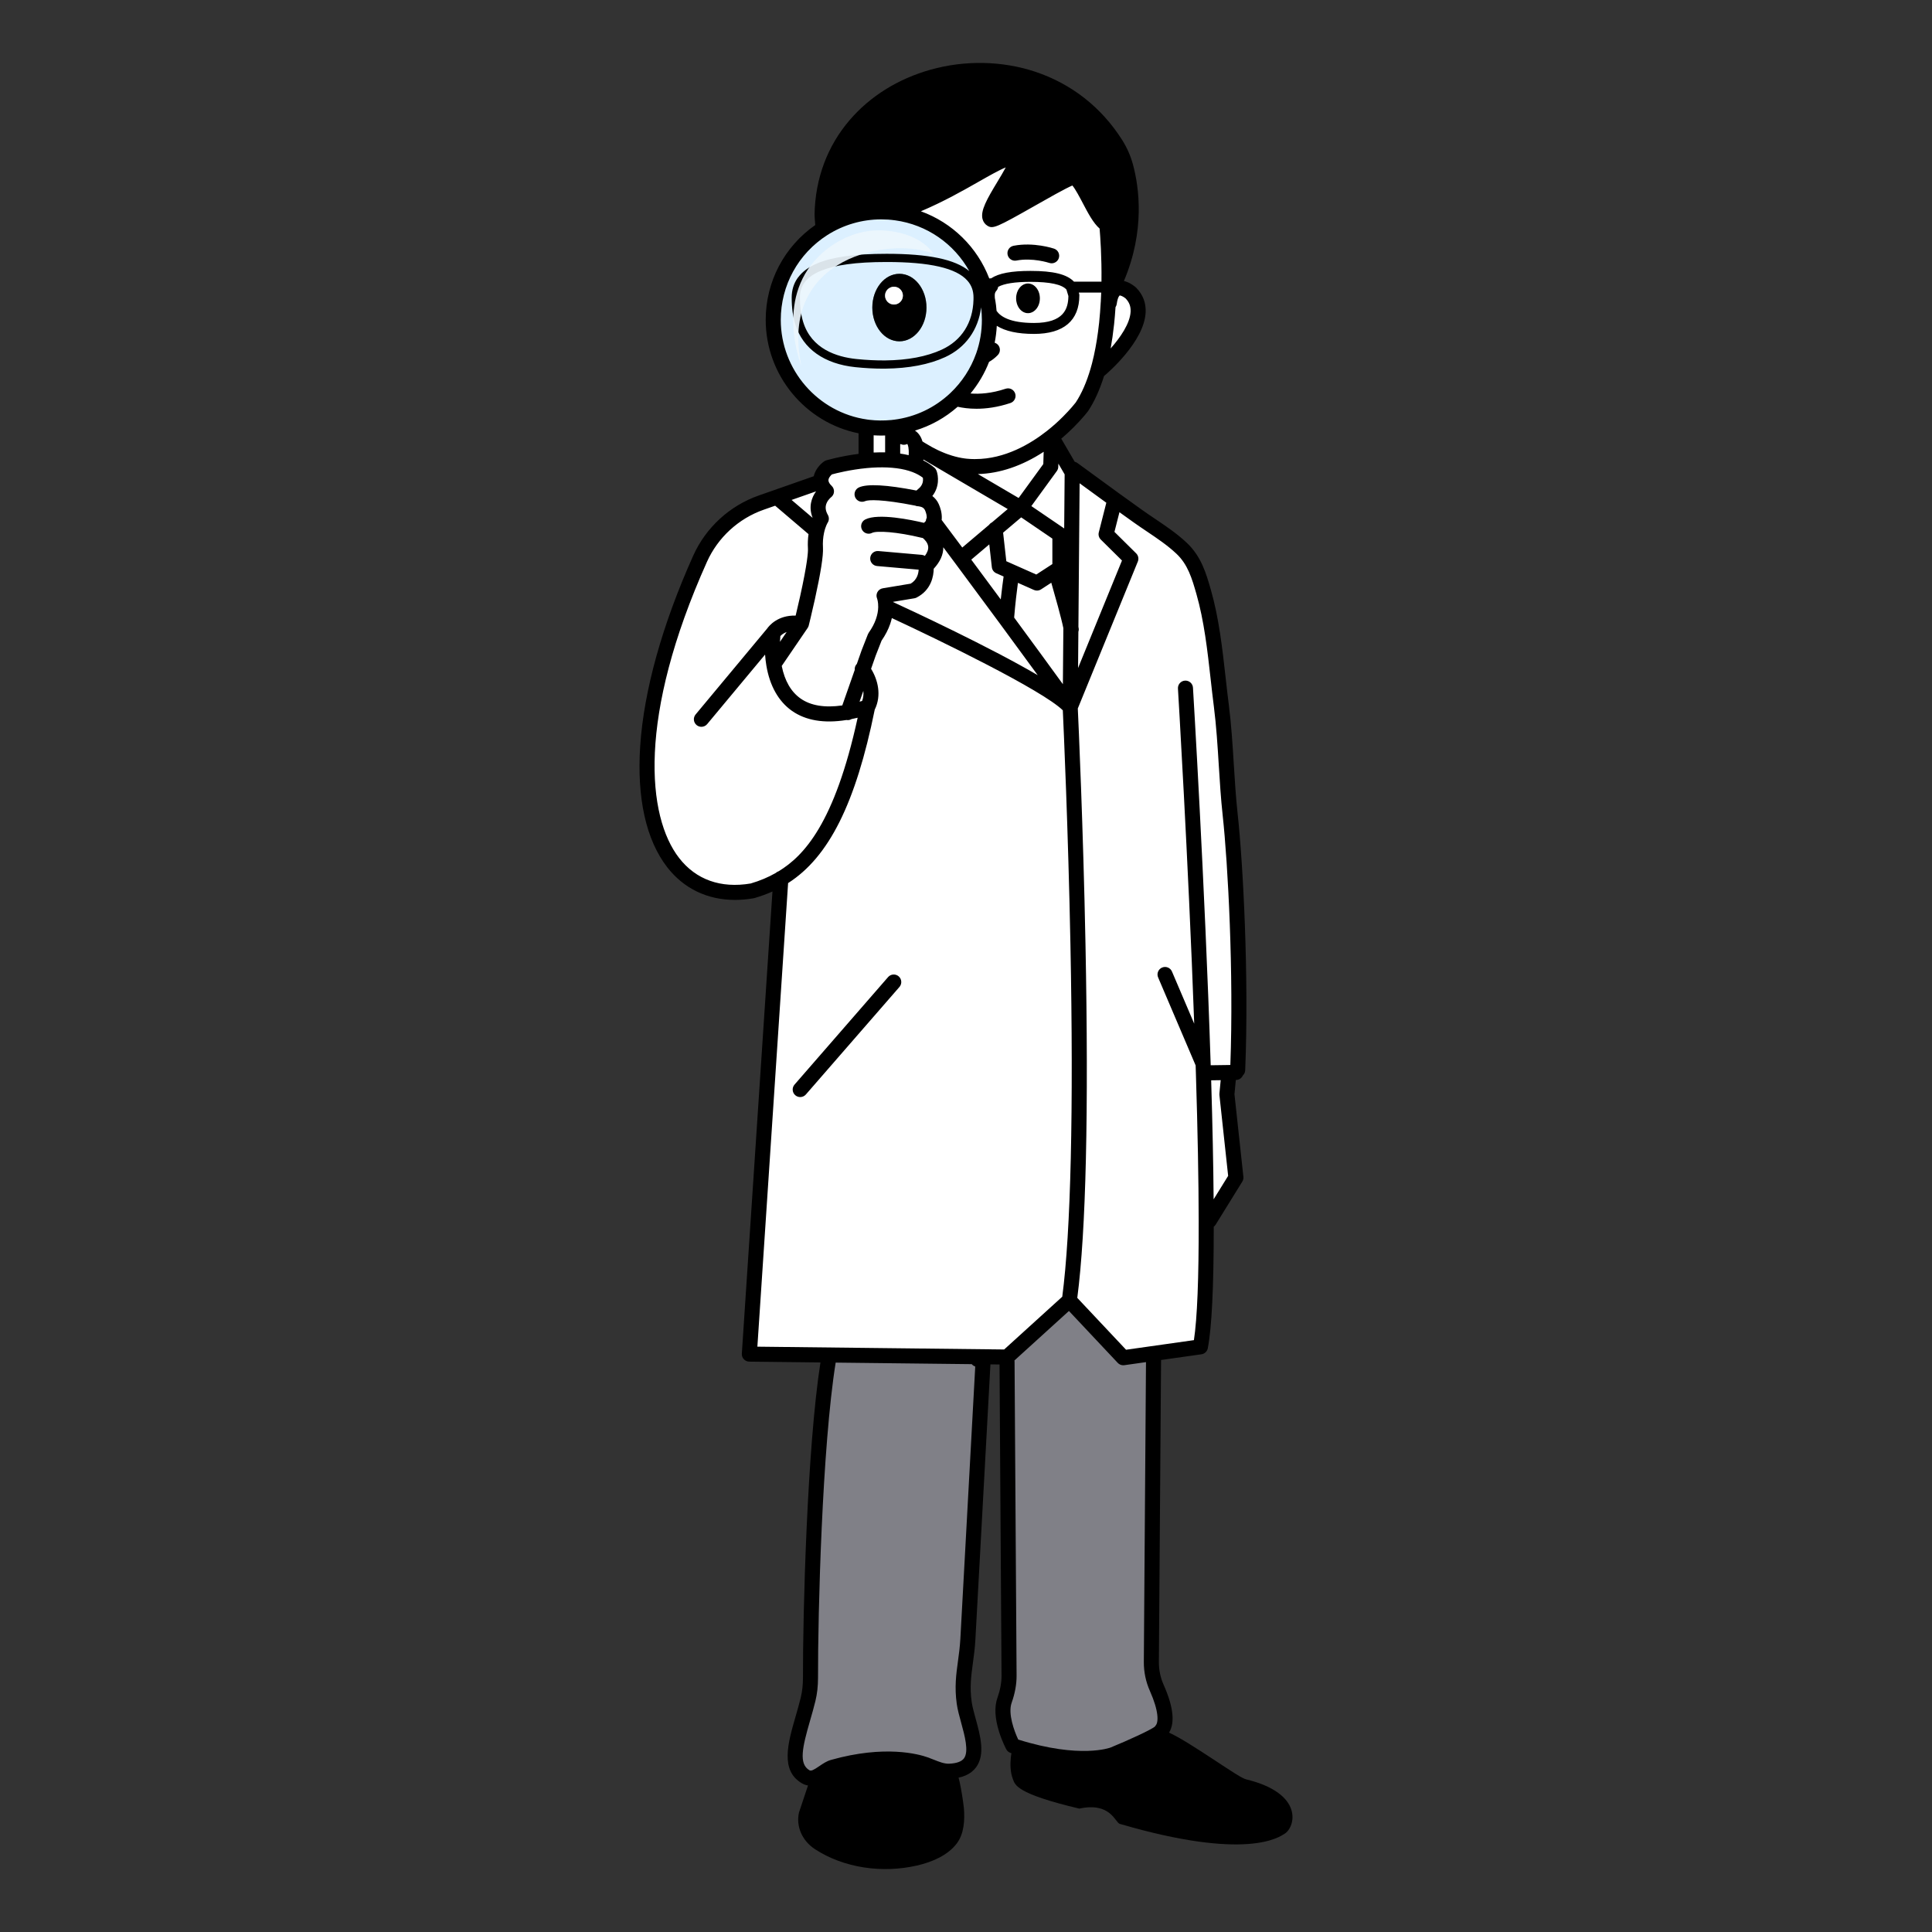 <?xml version="1.0" encoding="utf-8"?>
<!-- Generator: Adobe Illustrator 14.0.0, SVG Export Plug-In . SVG Version: 6.00 Build 43363)  -->
<!DOCTYPE svg PUBLIC "-//W3C//DTD SVG 1.1//EN" "http://www.w3.org/Graphics/SVG/1.1/DTD/svg11.dtd">
<svg version="1.1" id="レイヤー_1" xmlns="http://www.w3.org/2000/svg" xmlns:xlink="http://www.w3.org/1999/xlink" x="0px"
	 y="0px" width="1200px" height="1200px" viewBox="0 0 1200 1200" enable-background="new 0 0 1200 1200" xml:space="preserve">
<rect x="0" y="0" width="1200" height="1200" fill="#333333" stroke="none"/>
<g>
	<path d="M773.994,1105.19c36.261,8.795,30.527,29.794,23.823,33.833c-3.233,1.948-23.178,16.96-102.323-6.19
		c-2.87-0.84-5.652-13.694-25.133-9.472c-39.626-9.376-39.865-14.879-41.211-18.257c-3.448-8.659,0-20.78,0-20.78
		c30.474,9.887,62.176,9.263,65.816,7.41c4.108-2.09,12.117-13.016,26.278-16.831c5.603-1.505,42.568,25.462,50.364,29.274
		C772.385,1104.557,773.155,1104.987,773.994,1105.19z"/>
	<path opacity="0.47" fill="#C9E2F6" d="M539.48,265.403c-33.34-3.927-59.208-32.283-59.208-66.691
		c0-37.077,30.057-67.133,67.123-67.133c37.087,0,67.145,30.056,67.145,67.133c0,34.187-25.532,62.39-58.557,66.606
		c-2.799,0.357-5.683,0.544-8.588,0.544C544.722,265.862,542.069,265.709,539.48,265.403z"/>
	<g id="XMLID_00000111880475947861894650000010838176968366743481_">
		<g>
			<path fill="#FFFFFF" d="M763.343,666.178l-14.127,0.187l-1.751,0.051c1.02,32.675,1.7,64.362,1.734,91.783
				c0.084,35.938-0.919,64.498-3.604,78.336l-29.138,4.131l-18.785,2.652l-33.473-35.598c13.549-98.379,0.526-368.492,0.526-368.492
				l37.672-92.208l-15.385-15.215l5.457-21.471c4.828,3.485,9.656,6.97,14.518,10.421c9.096,6.477,18.632,12.019,26.81,19.669
				c7.99,7.463,10.795,16.728,13.787,27.149c6.494,22.627,8.023,47.498,11.016,70.754c2.856,22.338,3.026,45.22,5.475,67.609
				c3.604,33.116,6.936,103.189,4.675,158.644l-1.055,1.53L763.343,666.178z"/>
			<path fill="#FFFFFF" d="M762.051,679.658l5.593,51.782l-16.558,26.758h-1.887c-0.034-27.421-0.715-59.108-1.734-91.783
				l1.751-0.051l14.127-0.187L762.051,679.658z"/>
			<path fill="#808087" d="M718.514,1048.423c3.553,7.989,7.905,20.757,2.737,26.485c-0.477,2.839-29.683,14.842-29.683,14.842
				s-20.417,8.193-62.424-5.424c0,0-9.163-17.067-5.202-28.254c1.751-4.93,2.839-10.081,2.806-15.334l-1.259-194.973v-2.891
				l38.71-35.155l33.473,35.598l18.785-2.652l0.051,0.408l-1.377,191.165C715.097,1037.814,716.235,1043.322,718.514,1048.423z"/>
			<path fill="#FFFFFF" d="M665.15,389.707l0.799-96.305l0.018-1.547c0.152-0.17,0.323-0.34,0.476-0.51
				c8.653,6.358,17.323,12.699,26.027,18.989l-5.457,21.471l15.385,15.215l-37.672,92.208L665.15,389.707z"/>
			<path fill="#FFFFFF" d="M689.002,188.121c2.244-16.235,13.345-6.154,13.345-6.154c17.017,17.102-18.751,47.311-19.669,48.059
				l-0.68-0.238v-0.017c0.17-0.595,0.34-1.207,0.492-1.802c0.119-0.391,0.222-0.782,0.323-1.19c0.357-1.343,0.681-2.703,0.986-4.097
				c0.102-0.34,0.17-0.697,0.238-1.037c1.462-6.596,2.499-13.413,3.229-20.196c0.018-0.187,0.051-0.374,0.068-0.561
				c0.459-4.318,0.781-8.619,1.02-12.818L689.002,188.121z"/>
			<path fill="#FFFFFF" d="M688.355,188.069c-0.238,4.199-0.561,8.5-1.02,12.818c0.441-4.318,0.781-8.619,1.003-12.818H688.355z"/>
			<path fill="#FFFFFF" d="M687.268,201.449c-0.73,6.783-1.768,13.6-3.229,20.196C685.482,215.065,686.537,208.231,687.268,201.449z
				"/>
			<path fill="#FFFFFF" d="M683.8,222.682c-0.306,1.394-0.629,2.754-0.986,4.097C683.153,225.436,683.494,224.059,683.8,222.682z"/>
			<path fill="#FFFFFF" d="M681.98,229.788c0.17-0.595,0.34-1.207,0.51-1.819c-0.152,0.595-0.322,1.207-0.492,1.802v0.017H681.98z"
				/>
			<path fill="#FFFFFF" d="M665.967,291.854l-0.034-0.425c0.17-0.034,0.34-0.085,0.51-0.085
				C666.29,291.515,666.119,291.685,665.967,291.854z"/>
			<path fill="#FFFFFF" d="M665.15,389.707l-0.425,49.521c-12.597-17.476-26.707-36.754-39.746-54.451l0.153-0.102
				c1.189-15.623,3.349-29.308,3.349-29.308l0.051-0.119l15.538,6.902l11.51-7.48l0.271,0.425
				C655.852,355.095,663.332,380.424,665.15,389.707z"/>
			<path fill="#FFFFFF" d="M664.726,439.228c0,0,13.022,270.113-0.526,368.492l-38.71,35.155l-18.173-0.203l-92.276-1.055
				l-49.606-0.561l19.567-295.273c23.596-13.906,41.089-43.248,53.855-106.539v-0.017h0.017c5.576-10.472-1.377-20.961-3.009-23.188
				l3.706-10.574l0.102-0.255l3.74-9.537c2.448-3.468,4.08-6.715,5.083-9.673c1.156-3.349,1.598-6.324,1.649-8.755l0.595,0.017
				C550.741,377.263,651.092,423.23,664.726,439.228z"/>
			<path fill="#FFFFFF" d="M624.979,384.776c13.039,17.697,27.149,36.975,39.746,54.451
				c-13.634-15.997-113.985-61.965-113.985-61.965l-0.595-0.017c0.102-4.522-1.037-7.242-1.037-7.242l18.071-3.009
				c9.486-4.862,8.007-15.555,8.007-15.555c13.77-13.175-0.323-21.828-0.323-21.828c2.856-1.479,4.369-3.434,5.032-5.508
				c1.207,1.598,7.633,10.183,17,22.746C604.665,357.321,614.474,370.547,624.979,384.776z"/>
			<polygon fill="#FFFFFF" points="658.316,332.06 658.316,352.901 655.58,354.669 644.07,362.149 628.532,355.248 620.695,351.779 
				618.129,328.897 633.973,315.484 			"/>
			<path fill="#FFFFFF" d="M658.316,352.901V332.06l-24.344-16.575l18.666-25.653l0.561-18.326l12.75,21.896l-0.799,96.305
				c-1.818-9.282-9.299-34.612-9.299-34.612l-0.271-0.425L658.316,352.901z"/>
			<path d="M638.495,176.067c4.097,0,7.411,4.131,7.411,9.231c0,5.1-3.314,9.231-7.411,9.231c-4.08,0-7.378-4.131-7.378-9.231
				C631.117,180.199,634.415,176.067,638.495,176.067z"/>
			<path fill="#FFFFFF" d="M638.495,176.067c-4.08,0-7.378,4.131-7.378,9.231c0,5.1,3.298,9.231,7.378,9.231
				c4.097,0,7.411-4.131,7.411-9.231C645.906,180.199,642.592,176.067,638.495,176.067z M615.341,177.529
				c4.114-4.59,13.651-5.865,24.752-5.865c11.696,0,21.675,1.428,25.381,6.647v0.017l1.53,5.066c0,9.452-3.655,20.604-24.752,20.604
				c-19.533,0-26.181-6.477-28.237-13.753c0-0.034-0.017-0.051-0.017-0.085c-0.188-1.547-0.442-3.077-0.748-4.59
				c0-0.017,0-0.017,0-0.034c-0.052-0.714-0.068-1.445-0.068-2.142C613.182,180.998,613.964,179.077,615.341,177.529z"/>
			<path fill="#FFFFFF" d="M630.42,98.938c4.726,2.975-21.301,33.32-14.638,37.315c2.618,1.598,48.671-27.795,51.578-26.078
				c6.205,3.655,12.887,25.211,20.077,29.257c0,0,1.819,17.068,1.326,38.879v0.017h-23.29v-0.017
				c-3.706-5.219-13.685-6.647-25.381-6.647c-11.101,0-20.638,1.275-24.752,5.865c-1.377,1.547-2.159,3.468-2.159,5.865
				c0,0.697,0.017,1.428,0.068,2.142c-5.542-27.88-28.374-49.538-56.848-53.346c3.366-1.139,6.647-2.363,9.826-3.638
				C600.211,114.953,623.807,94.773,630.42,98.938z"/>
			<path fill="#FFFFFF" d="M628.532,355.248l-0.051,0.119c0,0-2.159,13.685-3.349,29.308l-0.153,0.102
				c-10.506-14.229-20.314-27.455-28.084-37.927l0.272-0.204l20.961-17.748l2.566,22.882L628.532,355.248z"/>
			<path d="M615.782,136.253c-6.663-3.995,19.363-34.34,14.638-37.315c-6.613-4.165-30.209,16.014-64.192,29.614
				c-3.196,1.275-6.477,2.499-9.843,3.621v0.017h-0.017c-2.941-0.408-5.933-0.612-8.976-0.612c-13.277,0-25.653,3.859-36.074,10.506
				c-0.119-0.969-0.221-1.955-0.306-2.958s-0.17-2.006-0.238-3.026c-0.034-0.646-0.085-1.292-0.102-1.955
				c-0.017-0.323-0.068-0.629-0.051-1.003c1.734-92.905,132.022-123.097,182.359-43.809c2.737,4.301,4.845,9.01,6.205,14.025
				c3.842,14.178,8.211,44.353-9.774,78.591l-0.748-0.017c0.051-1.224,0.067-2.414,0.102-3.604v-0.017
				c0.493-21.811-1.326-38.879-1.326-38.879c-7.19-4.046-13.872-25.602-20.077-29.257
				C664.453,108.458,618.4,137.852,615.782,136.253z"/>
			<path fill="#DCF0FF" d="M556.402,132.19c28.475,3.808,51.306,25.466,56.848,53.346c0,0.017,0,0.017,0,0.034
				c0.102,1.53,0.322,3.077,0.748,4.59c0,0.034,0.017,0.051,0.017,0.085c0.34,2.771,0.527,5.593,0.527,8.466
				c0,7.922-1.377,15.538-3.894,22.593h-0.017c-3.57,10.064-9.503,19.006-17.102,26.197c-10.064,9.52-23.086,15.963-37.553,17.816
				c-0.51,0.068-1.02,0.119-1.53,0.17c-0.068,0.017-0.153,0.017-0.221,0.034c-2.244,0.221-4.539,0.34-6.834,0.34
				c-2.669,0-5.321-0.153-7.905-0.459c-0.51-0.068-1.02-0.119-1.53-0.204c-32.606-4.59-57.681-32.606-57.681-66.487
				c0-23.8,12.376-44.693,31.042-56.627c10.421-6.647,22.797-10.506,36.074-10.506c3.043,0,6.035,0.204,8.976,0.612h0.017H556.402z
				 M607.215,184.789c0-4.947-1.581-8.976-4.454-12.189c-8.568-9.707-28.628-12.41-52.037-12.41c-8.959,0-17.425,0.391-24.939,1.445
				c-12.172,1.666-21.862,5.015-27.149,11.101c-0.408,0.442-0.782,0.918-1.122,1.394c-2.074,2.924-3.23,6.46-3.23,10.659
				c0,0.034,0,0.051,0,0.085c0,5.253,0.544,10.727,2.176,15.963c4.998,16.048,19.38,23.052,35.122,24.684
				c5.78,0.595,11.934,0.952,18.156,0.901c12.597-0.136,25.5-1.955,36.278-6.936c13.566-6.256,20.791-18.428,21.182-33.167
				C607.197,185.809,607.215,185.298,607.215,184.789z"/>
			<path fill="#808087" d="M610.632,844.949c-1.972,35.989-3.927,71.979-5.899,107.95c-1.189,21.743-2.38,43.486-3.569,65.229
				c-0.833,14.977-4.369,24.463-2.278,39.508c2.125,15.146,16.609,41.327-9.112,42.5c-5.27,0.238-10.132-2.448-15.096-4.199
				c-16.932-6.035-40.239-3.128-57.29,1.683c-5.559,1.564-11.084,9.452-17.051,5.916c-12.886-7.615-3.417-27.557,1.581-48.075
				c1.071-4.403,1.496-8.926,1.496-13.447c-0.085-35.31,2.346-146.489,11.628-200.073v-0.323l92.276,1.055l-0.017,1.751
				C607.3,844.609,610.632,844.779,610.632,844.949z"/>
			<path fill="#DCF0FF" d="M607.215,184.789c0,0.51-0.018,1.02-0.018,1.53c-0.391,14.739-7.616,26.911-21.182,33.167
				c-10.778,4.981-23.681,6.8-36.278,6.936c-6.222,0.051-12.376-0.306-18.156-0.901c-15.742-1.632-30.124-8.636-35.122-24.684
				c-1.632-5.236-2.176-10.71-2.176-15.963c0-0.034,0-0.051,0-0.085c0-4.199,1.156-7.735,3.23-10.659
				c0.34-0.476,0.714-0.952,1.122-1.394c5.287-6.086,14.977-9.435,27.149-11.101c7.514-1.054,15.98-1.445,24.939-1.445
				c23.409,0,43.469,2.703,52.037,12.41C605.634,175.813,607.215,179.841,607.215,184.789z M575.441,191.044
				c0-11.594-7.514-20.978-16.796-20.978c-9.316,0-16.83,9.384-16.83,20.978c0,11.577,7.514,20.961,16.83,20.961
				C567.928,212.005,575.441,202.622,575.441,191.044z"/>
			<path fill="#FFFFFF" d="M571.906,279.054l0.068,0.034c1.071,0.663,2.159,1.309,3.247,1.938c0.391,0.221,0.782,0.442,1.173,0.646
				l57.579,33.813l-15.844,13.413l-20.961,17.748l-0.272,0.204c-9.367-12.563-15.793-21.148-17-22.746
				c0.255-0.799,0.374-1.615,0.391-2.431c0.085-2.363-0.629-4.743-1.462-6.63c-1.105-2.533-3.417-4.335-6.137-4.896
				c-0.017,0-0.034-0.017-0.068-0.017c-0.629-0.136-1.343-0.272-2.091-0.425c0.68-0.51,2.414-2.091,2.822-2.431
				c6.902-5.491,3.978-13.226,3.978-13.226c-2.584-2.244-5.61-3.961-8.942-5.219c0.867-5.202,0.918-9.027,0.442-11.781
				C569.832,277.728,570.869,278.408,571.906,279.054z"/>
			<path fill="#FFFFFF" d="M574.864,329.611c0,0,14.093,8.653,0.323,21.828c0,0,1.479,10.693-8.007,15.555l-18.071,3.009
				c0,0,1.139,2.72,1.037,7.242c-0.051,2.431-0.493,5.406-1.649,8.755c-1.003,2.958-2.635,6.205-5.083,9.673l-3.74,9.537
				l-0.102,0.255l-3.706,10.574l-9.214,26.282c-32.504,5.933-43.214-12.631-46.053-29.733l17.187-25.194
				c0,0,1.785-7.157,3.757-16.031c2.482-11.271,5.27-25.33,4.947-30.94c-0.238-4.199,0.17-7.735,0.782-10.54
				c1.088-5.049,2.873-7.735,2.873-7.735c-5.899-10.285,3.196-16.983,3.196-16.983c-2.227-2.125-3.196-4.165-3.4-6.001
				c-0.629-5.134,4.573-8.738,4.573-8.738s10.523-3.128,23.494-4.352c1.054-0.102,2.108-0.187,3.196-0.255
				c4.301-0.272,8.823-0.323,13.226,0.068c1.037,0.068,2.074,0.187,3.111,0.323c3.791,0.493,7.463,1.326,10.846,2.618
				c3.332,1.258,6.358,2.975,8.942,5.219c0,0,2.924,7.735-3.978,13.226c-0.408,0.34-2.142,1.921-2.822,2.431
				c0.748,0.153,1.462,0.289,2.091,0.425c0.034,0,0.051,0.017,0.068,0.017c2.72,0.561,5.032,2.363,6.137,4.896
				c0.833,1.887,1.547,4.267,1.462,6.63c-0.017,0.816-0.136,1.632-0.391,2.431C579.232,326.178,577.72,328.132,574.864,329.611z"/>
			<path fill="#FFFFFF" d="M594.312,288.625c1.513,0.34,3.026,0.612,4.556,0.799c0.391,0.051,0.782,0.102,1.173,0.136
				c0.918,0.102,1.836,0.17,2.754,0.204c0.663,0.034,1.309,0.051,1.972,0.051h1.003c19.108,0,35.598-9.197,47.328-18.428
				l0.102,0.119l-0.561,18.326l-18.666,25.653l-57.579-33.813c0.153,0.085,0.289,0.153,0.442,0.238
				c1.054,0.561,2.108,1.122,3.196,1.649c0.578,0.272,1.156,0.544,1.751,0.816c0.561,0.255,1.122,0.493,1.683,0.731
				s1.122,0.476,1.683,0.697c0.289,0.102,0.561,0.221,0.85,0.323c0.442,0.17,0.867,0.323,1.309,0.476
				c0.867,0.306,1.734,0.595,2.618,0.867c0.714,0.221,1.445,0.425,2.159,0.612c0.017,0.017,0.034,0.017,0.051,0.017
				C592.867,288.301,593.581,288.472,594.312,288.625z"/>
			<path d="M558.646,170.066c9.282,0,16.796,9.384,16.796,20.978c0,11.577-7.514,20.961-16.796,20.961
				c-9.316,0-16.83-9.384-16.83-20.961C541.815,179.451,549.33,170.066,558.646,170.066z M560.805,183.616
				c0-3.06-2.482-5.525-5.542-5.525s-5.542,2.465-5.542,5.525c0,3.06,2.482,5.542,5.542,5.542S560.805,186.675,560.805,183.616z"/>
			<path fill="#FFFFFF" d="M560.244,270.689c3.485-0.765,7.48-0.051,8.585,6.358c0.476,2.754,0.425,6.579-0.442,11.781
				c-3.383-1.292-7.055-2.125-10.846-2.618c-1.037-0.136-2.074-0.255-3.111-0.323l0.017-0.238v-12.512c0,0,2.686-1.785,5.763-2.448
				c0,0,0,0,0.017,0C560.227,270.689,560.227,270.672,560.244,270.689z"/>
			<path fill="#FFFFFF" d="M555.263,178.09c3.06,0,5.542,2.465,5.542,5.525c0,3.06-2.482,5.542-5.542,5.542
				s-5.542-2.482-5.542-5.542C549.721,180.556,552.203,178.09,555.263,178.09z"/>
			<path fill="#FFFFFF" d="M681.98,229.788h0.018c-2.465,8.551-5.713,16.422-10.047,22.933c0,0-3.01,3.978-8.382,9.35
				c-2.839,2.856-6.357,6.086-10.472,9.316c-11.73,9.231-28.22,18.428-47.328,18.428h-1.003c-0.663,0-1.309-0.017-1.972-0.051
				c-0.918-0.034-1.836-0.102-2.754-0.204c-0.391-0.034-0.782-0.085-1.173-0.136c-1.53-0.187-3.043-0.459-4.556-0.799
				c-0.731-0.153-1.462-0.34-2.176-0.527c-0.017,0-0.034,0-0.051-0.017c-0.714-0.187-1.445-0.391-2.159-0.612
				c-0.884-0.272-1.751-0.561-2.618-0.867c-0.442-0.153-0.867-0.306-1.309-0.476c-0.289-0.102-0.561-0.221-0.85-0.323
				c-0.561-0.221-1.122-0.459-1.683-0.697s-1.122-0.476-1.683-0.731c-0.595-0.272-1.173-0.544-1.751-0.816
				c-1.088-0.527-2.142-1.088-3.196-1.649c-0.153-0.085-0.289-0.153-0.442-0.238l-0.306-0.17l-4.114-2.414l-0.068-0.034
				c-1.037-0.646-2.074-1.326-3.077-2.006c-1.105-6.409-5.1-7.123-8.585-6.358c-0.017-0.017-0.017,0-0.017,0
				c-0.357-0.306-0.697-0.578-1.054-0.867c-0.51-0.425-1.003-0.85-1.496-1.275c-0.459-0.374-0.901-0.765-1.343-1.156
				c-0.646-0.561-1.275-1.105-1.887-1.666v-0.238c0.51-0.051,1.02-0.102,1.53-0.17c14.467-1.853,27.489-8.296,37.553-17.816
				c7.599-7.191,13.532-16.133,17.102-26.197h0.017c2.517-7.055,3.894-14.671,3.894-22.593c0-2.873-0.188-5.695-0.527-8.466
				c2.057,7.276,8.704,13.753,28.237,13.753c21.097,0,24.752-11.152,24.752-20.604l-1.53-5.066h23.29
				c-0.034,1.19-0.051,2.38-0.102,3.604h-0.018c-0.068,2.006-0.17,4.046-0.289,6.12v0.017h-0.017
				c-0.222,4.199-0.562,8.5-1.003,12.818c-0.018,0.187-0.051,0.374-0.068,0.561c-0.73,6.783-1.785,13.617-3.229,20.196
				c-0.068,0.34-0.137,0.697-0.238,1.037c-0.306,1.377-0.646,2.754-0.986,4.097c-0.102,0.408-0.204,0.799-0.323,1.19
				C682.32,228.581,682.15,229.192,681.98,229.788z"/>
			<path fill="#FFFFFF" d="M541.204,285.819c-1.088,0.068-2.142,0.153-3.196,0.255l-0.051-0.442v-20.434
				c0.51,0.085,1.02,0.136,1.53,0.204c2.584,0.306,5.236,0.459,7.905,0.459c2.295,0,4.59-0.119,6.834-0.34
				c0.068,0.068,0.153,0.136,0.221,0.204v7.412v12.512l-0.017,0.238C550.027,285.497,545.505,285.547,541.204,285.819z"/>
			<path fill="#FFFFFF" d="M535.866,416.04c1.632,2.227,8.585,12.716,3.009,23.188h-0.017c-4.386,1.394-8.449,2.397-12.206,3.094
				L535.866,416.04z"/>
			<path fill="#FFFFFF" d="M485.002,545.784c-5.559,3.298-11.441,5.712-17.697,7.531c-64.158,11.067-92.293-72.879-32.47-206.261
				c7.327-16.337,21.063-28.951,37.961-34.867l10.047-3.519l0.255,0.697l24.072,20.502l0.102,0.017
				c-0.612,2.805-1.02,6.341-0.782,10.54c0.323,5.61-2.465,19.669-4.947,30.94c-1.972,8.874-3.757,16.031-3.757,16.031
				c-12.767-2.193-17.578,5.848-17.578,5.848c-0.595,4.76-0.85,11.917,0.391,19.346c2.839,17.102,13.549,35.666,46.053,29.733
				c3.757-0.697,7.82-1.7,12.206-3.094v0.017C526.091,502.536,508.598,531.877,485.002,545.784z"/>
			<path fill="#FFFFFF" d="M509.94,299.165c0.204,1.836,1.173,3.876,3.4,6.001c0,0-9.095,6.698-3.196,16.983
				c0,0-1.785,2.686-2.873,7.735l-0.102-0.017l-24.072-20.502l-0.255-0.697L509.94,299.165z"/>
			<path fill="#FFFFFF" d="M497.786,387.395l-17.187,25.194c-1.241-7.429-0.986-14.586-0.391-19.346
				C480.208,393.243,485.019,385.202,497.786,387.395z"/>
		</g>
		<g>
			<path d="M631.315,161.836c9.922-1.942,20.175,1.386,20.396,1.458c0.493,0.166,0.995,0.245,1.489,0.245
				c1.95,0,3.771-1.231,4.429-3.183c0.825-2.446-0.489-5.099-2.936-5.924c-0.513-0.173-12.71-4.209-25.171-1.774
				c-2.534,0.496-4.187,2.951-3.691,5.485C626.325,160.678,628.776,162.332,631.315,161.836z"/>
			<path d="M551.6,606.891l-58.105,66.775c-1.695,1.947-1.49,4.9,0.458,6.595c0.885,0.771,1.978,1.148,3.066,1.148
				c1.306,0,2.604-0.544,3.528-1.606l58.105-66.775c1.695-1.947,1.49-4.9-0.458-6.595
				C556.249,604.738,553.294,604.942,551.6,606.891z"/>
			<path d="M767.768,670.784c1.898-0.03,3.506-1.191,4.213-2.827c0.844-0.807,1.388-1.929,1.438-3.187
				c2.377-58.296-1.315-128.272-4.698-159.343c-1.112-10.172-1.764-20.677-2.394-30.835c-0.751-12.107-1.526-24.626-3.091-36.862
				c-0.712-5.531-1.355-11.29-1.978-16.858c-2.032-18.191-4.135-37.002-9.183-54.589c-2.928-10.199-5.956-20.745-15.086-29.273
				c-6.082-5.69-12.864-10.253-19.423-14.667c-2.598-1.748-5.284-3.556-7.874-5.4c-4.905-3.481-9.776-6.998-14.485-10.397
				c-7.554-5.459-15.815-11.486-25.998-18.968c-0.522-0.384-1.099-0.642-1.692-0.782l-8.349-14.33
				c2.673-2.253,5.258-4.625,7.706-7.088c5.537-5.536,8.673-9.663,8.804-9.835c0.057-0.075,0.112-0.151,0.163-0.229
				c3.913-5.876,7.231-13.195,9.895-21.754c0.023-0.021,0.051-0.035,0.073-0.056c2.254-1.89,24.821-21.254,25.766-39.365
				c0.313-6.004-1.678-11.208-5.914-15.467c-0.056-0.056-0.113-0.11-0.172-0.164c-0.469-0.426-3.501-3.069-7.396-3.988
				c13.251-31.34,9.404-58.356,5.603-72.383c-1.464-5.397-3.742-10.548-6.77-15.307c-12.861-20.257-31.571-34.897-54.109-42.337
				c-20.482-6.762-43.495-7.194-64.798-1.217c-20.144,5.651-37.518,16.464-50.241,31.271c-13.858,16.126-21.407,36.343-21.83,58.463
				c-0.019,0.526,0.018,0.947,0.043,1.231l0.01,0.125c0.015,0.469,0.042,0.931,0.07,1.39l0.038,0.656
				c0.066,1,0.149,1.984,0.232,2.967l0.013,0.146c0.007,0.084,0.018,0.165,0.025,0.249c-19.325,13.464-30.778,35.281-30.778,58.942
				c0,34.218,24.527,63.787,57.681,70.418v12.768c-11.213,1.432-19.702,3.929-20.1,4.047c-0.475,0.141-0.924,0.357-1.33,0.639
				c-0.63,0.436-5.237,3.796-6.385,9.195l-34.217,11.995c-18.035,6.314-32.863,19.934-40.682,37.366
				c-19.267,42.957-30.651,83.837-32.924,118.224c-2.138,32.352,3.661,58.38,16.771,75.271c10.329,13.309,25,20.309,42.084,20.309
				c3.756,0,7.632-0.338,11.601-1.023c0.172-0.03,0.343-0.069,0.511-0.118c3.982-1.158,7.682-2.514,11.179-4.079l-19.02,287.022
				c-0.085,1.282,0.361,2.542,1.233,3.484c0.873,0.943,2.095,1.485,3.379,1.5l44.217,0.502
				c-8.328,53.552-10.958,155.89-10.861,195.78c0,4.533-0.446,8.57-1.363,12.341c-0.966,3.965-2.119,7.964-3.233,11.831
				c-4.738,16.433-9.637,33.425,3.812,41.373c1.894,1.123,3.739,1.566,5.5,1.566c4.222,0,7.958-2.55,10.703-4.423
				c1.613-1.101,3.281-2.238,4.501-2.582c7.783-2.195,34.708-8.815,54.466-1.773c1.101,0.388,2.21,0.832,3.385,1.302
				c3.968,1.587,8.468,3.394,13.479,3.158c7.628-0.348,13.127-2.77,16.346-7.198c5.763-7.93,2.529-19.692-0.323-30.07
				c-1.066-3.876-2.072-7.538-2.494-10.545c-1.269-9.127-0.327-16.026,0.764-24.016c0.614-4.496,1.249-9.146,1.552-14.593
				l3.57-65.229c1.012-18.462,2.02-36.93,3.027-55.398c0.916-16.773,1.831-33.548,2.75-50.323l5.648,0.064l1.246,193.271
				c0.029,4.302-0.825,8.924-2.537,13.744c-1.989,5.62-1.631,12.784,1.066,21.295c1.905,6.011,4.322,10.541,4.424,10.73
				c0.57,1.063,1.53,1.864,2.678,2.236c19.511,6.324,34.612,8.087,45.388,8.087c13.04,0,19.743-2.582,20.255-2.787
				c25.681-10.554,30.815-14.428,32.065-16.867c4.608-6.083,3.727-16.396-2.629-30.691c-2.005-4.488-3.007-9.282-2.978-14.244
				l1.352-187.557l25.095-3.551c1.974-0.28,3.554-1.781,3.935-3.738c2.459-12.677,3.701-38.063,3.692-75.48
				c0.459-0.342,0.864-0.771,1.183-1.286l16.559-26.759c0.548-0.885,0.784-1.928,0.673-2.962l-5.543-51.308l0.848-8.845
				L767.768,670.784z M554.693,373.934c-0.004-0.038-0.004-0.082-0.008-0.119l13.263-2.209c0.476-0.079,0.936-0.231,1.365-0.451
				c9.265-4.749,10.577-13.574,10.627-17.88c4.019-4.34,6.011-8.819,5.953-13.354c2.161,2.895,4.596,6.157,7.248,9.714
				c7.767,10.47,17.574,23.693,28.075,37.915c8.34,11.318,16.133,21.947,23.326,31.812
				C614.446,401.724,566.947,379.581,554.693,373.934z M542.631,270.377c1.574,0.103,3.164,0.159,4.761,0.159
				c0.785,0,1.584-0.033,2.38-0.06v10.495c-2.273-0.052-4.657-0.019-7.141,0.101V270.377z M614.46,338.13l1.59,14.17
				c0.185,1.652,1.233,3.081,2.754,3.754l4.552,2.019c-0.446,3.138-1.121,8.194-1.773,14.239
				c-6.668-9.016-12.897-17.418-18.308-24.712L614.46,338.13z M653.642,334.532v15.824l-9.992,6.492l-18.607-8.257l-1.989-17.735
				l11.229-9.506L653.642,334.532z M632.252,362.021l9.921,4.401c0.606,0.27,1.253,0.402,1.897,0.402
				c0.891,0,1.777-0.254,2.548-0.755l6.357-4.127c2.244,7.785,6.184,21.744,7.496,28.21l-0.299,34.804
				c-9.01-12.419-19.148-26.278-30.266-41.373C630.597,375.029,631.563,367.135,632.252,362.021z M660.987,328.226
				c-0.014-0.01-0.025-0.021-0.04-0.031l-20.356-13.86l15.828-21.753c0.553-0.76,0.864-1.668,0.893-2.607l0.062-2.011l3.895,6.687
				L660.987,328.226z M632.686,309.307l-25.302-14.858c13.559-0.349,27.508-5.087,40.859-13.831l-0.233,7.628L632.686,309.307z
				 M559.122,275.946c0.096-0.041,0.196-0.08,0.295-0.12c0.631,0.297,1.305,0.456,1.98,0.456c0.749,0,1.491-0.185,2.163-0.535
				c0.241,0.42,0.491,1.103,0.663,2.097c0.177,1.025,0.302,2.598,0.174,4.877c-1.681-0.407-3.452-0.729-5.274-0.994V275.946z
				 M573.559,285.447c0.088,0.049,0.177,0.098,0.266,0.146l52.095,30.584l-9.811,8.306c-0.728,0.346-1.336,0.874-1.794,1.519
				l-16.633,14.082c-5.988-8.026-10.599-14.192-12.8-17.127c0.04-0.373,0.069-0.746,0.076-1.117
				c0.123-3.424-0.942-6.613-1.849-8.667c-0.885-2.03-2.283-3.763-4.011-5.092c4.488-5.669,3.818-12.472,2.603-15.688
				c-0.273-0.724-0.723-1.369-1.308-1.877c-2.027-1.76-4.347-3.267-6.892-4.533C573.522,285.804,573.541,285.625,573.559,285.447z
				 M669.797,392.456c0.229-0.701,0.316-1.458,0.182-2.235l-0.078-0.464c-0.023-0.145-0.049-0.296-0.076-0.461l0.744-89.125
				c6.111,4.477,11.531,8.427,16.588,12.09l-4.674,18.394c-0.408,1.606,0.064,3.31,1.244,4.476l13.161,13.017l-27.278,66.767
				L669.797,392.456z M668.145,250.001c-0.49,0.631-3.262,4.144-7.891,8.773c-3.15,3.17-6.53,6.176-10.047,8.938
				c-10.104,7.95-26.014,17.427-44.438,17.427h-1.003c-0.581,0-1.149-0.015-1.801-0.048c-0.795-0.029-1.605-0.089-2.409-0.179
				c-0.038-0.004-0.076-0.008-0.115-0.011c-0.315-0.027-0.632-0.07-1.007-0.119c-1.32-0.161-2.661-0.396-4.164-0.734
				c-0.639-0.133-1.276-0.298-1.9-0.462c-0.034-0.01-0.068-0.02-0.102-0.029c-0.648-0.17-1.313-0.354-1.969-0.558
				c-0.822-0.253-1.629-0.522-2.466-0.818c-0.392-0.135-0.768-0.271-1.159-0.421c-0.04-0.015-0.08-0.03-0.12-0.044
				c-0.091-0.032-0.178-0.067-0.266-0.102c-0.162-0.064-0.324-0.127-0.49-0.188c-0.491-0.194-0.983-0.403-1.553-0.645
				c-0.511-0.217-1.021-0.433-1.517-0.658c-0.58-0.266-1.145-0.531-1.66-0.774c-0.998-0.483-1.975-1.002-2.957-1.524l-0.441-0.238
				c-0.001,0-0.002,0-0.002-0.001c-0.003-0.001-0.006-0.003-0.009-0.005l-4.319-2.526c-0.019-0.011-0.046-0.025-0.07-0.039
				c-0.429-0.268-0.87-0.549-1.327-0.847c-0.864-2.953-2.381-5.193-4.548-6.651c-0.035-0.023-0.079-0.046-0.115-0.07
				c9.768-2.952,18.771-7.957,26.54-14.801c3,0.667,6.947,1.237,11.69,1.237c5.903,0,13.032-0.884,21.069-3.563
				c2.449-0.816,3.773-3.464,2.957-5.914c-0.817-2.45-3.468-3.774-5.914-2.957c-8.816,2.939-16.247,3.381-21.82,2.948
				c4.873-5.911,8.788-12.573,11.534-19.66c1.852-1,3.629-2.38,5.387-4.182c1.803-1.849,1.766-4.808-0.083-6.611
				c-0.534-0.522-1.167-0.871-1.833-1.085c0.688-3.448,1.129-6.947,1.307-10.483c5.349,3.362,13.023,5.021,23.137,5.021
				c18.417,0,28.152-8.3,28.152-24.004c0-0.333-0.049-0.664-0.146-0.982l-0.206-0.684h13.925c0,0.015-0.003,0.03-0.004,0.045
				c-0.06,1.75-0.147,3.623-0.276,5.87c-0.005,0.062-0.023,0.119-0.026,0.181c-0.213,4.048-0.544,8.28-0.984,12.579
				c-0.004,0.032-0.015,0.111-0.016,0.136c-0.023,0.166-0.044,0.331-0.051,0.409c-0.753,6.988-1.813,13.614-3.148,19.694
				c0,0.001,0,0.001,0,0.002c-0.008,0.04-0.024,0.121-0.031,0.154c-0.035,0.175-0.063,0.36-0.115,0.534
				c-0.034,0.111-0.063,0.223-0.088,0.336c0,0,0,0.001-0.001,0.001c0,0.002-0.001,0.004-0.001,0.006
				c-0.001,0.002-0.001,0.004-0.002,0.005c0,0.003-0.001,0.006-0.002,0.01c-0.294,1.322-0.62,2.644-0.947,3.934
				c-0.001,0.005-0.002,0.011-0.004,0.016c-0.083,0.332-0.164,0.649-0.26,0.967c-0.018,0.053-0.032,0.107-0.046,0.161l-0.002,0
				c-0.162,0.584-0.324,1.169-0.486,1.736c-0.021,0.078-0.034,0.156-0.052,0.234C674.951,237.28,671.827,244.433,668.145,250.001z
				 M549.714,223.872c-5.668,0.044-11.696-0.252-17.87-0.888c-12.17-1.262-27.766-6.26-32.95-22.906
				c-1.387-4.449-2.061-9.421-2.061-15.29c0-3.512,0.929-6.602,2.756-9.177c0.313-0.437,0.622-0.822,0.972-1.203
				c4.414-5.081,13.017-8.529,25.578-10.248c6.811-0.956,14.853-1.42,24.585-1.42c26.871,0,43.267,3.777,50.136,11.559
				c2.56,2.864,3.804,6.295,3.804,10.49c0,0.241-0.004,0.482-0.008,0.724c-0.005,0.27-0.009,0.538-0.008,0.739
				c-0.378,14.254-7.374,25.234-19.702,30.919C575.656,221.464,563.801,223.719,549.714,223.872z M610.251,135.985
				c0.453,1.821,1.563,3.34,3.096,4.259c3.362,2.05,5.573,1.112,29.622-12.553c7.644-4.343,18.733-10.645,23.105-12.471
				c1.895,2.253,4.538,7.281,6.398,10.816c3.372,6.412,6.586,12.521,10.507,15.924c0.418,4.777,1.359,17.485,1.167,32.968h-17.092
				c-4.396-4.589-12.844-6.664-26.963-6.664c-11.885,0-19.674,1.446-24.491,4.618c-0.384-0.021-0.766,0.002-1.143,0.075
				c-7.442-19.439-23.002-34.659-42.481-41.723c14.181-6.012,26.305-12.907,36.209-18.544c5.646-3.214,12.288-6.995,16.513-8.712
				c-1.421,2.696-3.492,6.123-5.068,8.733C612.969,123.737,608.952,130.761,610.251,135.985z M618.988,193.096
				c-0.088-1.138-0.192-2.278-0.333-3.42l-0.002,0c-0.009-0.08-0.021-0.16-0.035-0.239c-0.175-1.427-0.418-2.913-0.715-4.421
				c-0.029-0.48-0.047-1.007-0.047-1.622c0-1.148,0.301-1.999,0.976-2.756c0.637-0.715,1.011-1.571,1.135-2.453
				c3.706-2.072,10.451-3.121,20.125-3.121c12.058,0,19.554,1.622,22.3,4.821l1.208,4.001c-0.103,7.89-2.81,16.712-21.349,16.712
				C627.166,200.598,621.383,196.526,618.988,193.096z M702.239,193.621c-0.367,7.324-6.411,16.031-12.394,22.814
				c0.828-4.573,1.523-9.417,2.07-14.486c0.004-0.029,0.016-0.123,0.018-0.152c0.022-0.166,0.043-0.331,0.05-0.416
				c0.001-0.005,0.001-0.01,0.002-0.015c0-0.001,0-0.001,0-0.002c0.001-0.011,0.002-0.021,0.003-0.031
				c0.354-3.338,0.645-6.835,0.886-10.595c0.03-0.044,0.054-0.092,0.082-0.138c0.039-0.062,0.075-0.124,0.111-0.188
				c0.131-0.232,0.249-0.472,0.34-0.728c0.003-0.008,0.004-0.017,0.007-0.025c0.089-0.254,0.148-0.521,0.192-0.794
				c0.006-0.037,0.021-0.069,0.025-0.106c0.611-4.421,1.773-5.201,1.778-5.204c0.545-0.157,2.429,0.692,3.722,1.808
				C701.416,187.705,702.403,190.333,702.239,193.621z M515.294,133.229c0.867-46.434,34.274-72.264,65.25-80.953
				c19.532-5.479,40.607-5.092,59.342,1.093c20.462,6.754,37.457,20.057,49.148,38.474c2.523,3.967,4.421,8.252,5.637,12.738
				c3.034,11.195,6.087,31.463-1.301,55.599c-0.359-12.4-1.231-20.75-1.285-21.243c-0.16-1.504-1.038-2.838-2.356-3.579
				c-2.543-1.431-6.265-8.507-8.982-13.674c-3.7-7.035-6.896-13.111-11.01-15.534c-3.459-2.044-6.393-0.792-31.388,13.412
				c-5.57,3.166-12.479,7.09-17.315,9.612c1.823-3.724,4.728-8.53,6.599-11.628c2.409-3.988,4.685-7.755,6.171-10.879
				c1.008-2.117,4.072-8.559-0.894-11.684c-5.94-3.741-14.257,0.99-29.351,9.582c-10.578,6.021-23.742,13.514-39.072,19.648
				c-1.349,0.541-2.691,1.052-4.028,1.554c-0.708,0.265-1.409,0.521-2.101,0.77c-0.54,0.195-1.074,0.383-1.608,0.57
				c-0.305,0.106-0.607,0.208-0.909,0.311c-2.772-0.335-5.606-0.515-8.45-0.515c-11.184,0-22.119,2.585-32.027,7.526
				c-0.006-0.136-0.017-0.27-0.02-0.408c-0.002-0.039-0.003-0.077-0.005-0.115c-0.009-0.162-0.021-0.322-0.035-0.483l-0.015-0.074
				C515.292,133.31,515.294,133.27,515.294,133.229z M484.951,198.711c0-21.428,10.799-41.125,28.881-52.686
				c10.023-6.394,21.629-9.773,33.561-9.773c2.814,0,5.618,0.191,8.333,0.568c0.065,0.009,0.135,0.017,0.206,0.023
				c19.845,2.703,36.749,14.659,46.11,31.536c-8.852-7.31-25.339-10.74-51.317-10.74c-9.972,0-18.246,0.48-25.285,1.468
				c-14.009,1.917-23.406,5.828-28.676,11.897c-0.449,0.486-0.883,1.024-1.329,1.649c-2.455,3.461-3.7,7.544-3.7,12.219
				c0,6.305,0.749,11.775,2.291,16.722c4.689,15.058,17.934,24.455,37.296,26.462c5.933,0.61,11.727,0.919,17.244,0.919
				c0.399,0,0.798-0.001,1.193-0.005c0.003,0,0.005,0,0.007,0c14.814-0.16,27.371-2.573,37.319-7.17
				c12.624-5.821,20.561-16.925,22.298-30.902c0.004,0.022,0.007,0.045,0.01,0.067c0.314,2.609,0.474,5.214,0.474,7.745
				c0,7.085-1.176,14.038-3.496,20.669c-0.054,0.117-0.101,0.238-0.146,0.361c-3.251,9.166-8.751,17.591-15.908,24.363
				c-9.68,9.156-21.76,14.888-34.956,16.578c-0.459,0.061-0.919,0.107-1.378,0.152c-0.097,0.01-0.192,0.022-0.289,0.038
				c-0.023,0.003-0.047,0.006-0.069,0.01c-4.647,0.448-9.296,0.385-13.521-0.115l-0.556-0.07c-0.274-0.033-0.549-0.066-0.823-0.111
				c-0.039-0.006-0.078-0.013-0.117-0.018C508.018,256.263,484.951,229.67,484.951,198.711z M516.685,294.672
				c2.686-0.732,11.479-2.974,21.772-3.945c1.002-0.097,2.004-0.178,3.041-0.243c4.597-0.29,8.809-0.271,12.518,0.059
				c0.036,0.003,0.072,0.006,0.108,0.008c0.791,0.052,1.656,0.142,2.813,0.294c3.65,0.474,6.941,1.265,9.798,2.355
				c2.439,0.921,4.607,2.099,6.462,3.51c0.268,1.61,0.221,4.534-2.758,6.904c-0.026,0.021-0.054,0.043-0.08,0.065
				c-0.152,0.127-0.469,0.405-0.851,0.743c-0.079,0.069-0.185,0.164-0.293,0.26c-18.56-3.613-30.581-4.27-35.71-1.938
				c-2.351,1.069-3.389,3.841-2.32,6.191c1.07,2.351,3.84,3.389,6.191,2.32c1.924-0.877,10.63-1.243,31.036,2.793
				c0.654,0.302,1.363,0.43,2.07,0.414c0.385,0.077,0.755,0.15,1.096,0.224c0.055,0.013,0.11,0.025,0.165,0.037v0.001
				c1.268,0.262,2.313,1.079,2.805,2.206c0.733,1.663,1.112,3.287,1.064,4.646c0,0.01-0.002,0.018-0.002,0.028
				c-0.322,0.588-0.498,1.235-0.549,1.894c-0.231,0.363-0.609,0.797-1.211,1.249c-7.562-1.803-28.375-6.193-36.434-2.09
				c-2.301,1.171-3.217,3.986-2.045,6.287c1.171,2.301,3.984,3.218,6.287,2.046c2.864-1.459,15.489-0.703,30.888,3.061
				c0.201,0.049,0.402,0.083,0.602,0.104c1.126,0.929,3.13,2.906,3.375,5.392c0.193,1.964-0.768,3.966-2.066,5.718
				c-0.582-0.344-1.238-0.579-1.956-0.642l-26.928-2.362c-2.575-0.231-4.84,1.676-5.065,4.248s1.677,4.84,4.249,5.066l25.836,2.267
				c-0.115,2.332-0.941,6.299-4.961,8.671l-17.29,2.879c-1.409,0.234-2.646,1.071-3.337,2.321s-0.784,2.718-0.232,4.036
				c0.008,0.02,0.775,2.052,0.7,5.398c-0.049,2.322-0.518,4.788-1.403,7.352c-0.926,2.73-2.431,5.583-4.475,8.478
				c-0.217,0.307-0.396,0.639-0.533,0.989l-3.73,9.514l-0.102,0.255c-0.024,0.061-0.048,0.122-0.069,0.184l-2.949,8.414
				c-1.004,1.019-1.463,2.401-1.319,3.762l-7.732,22.057c-10.904,1.573-19.618,0.137-25.915-4.292
				c-5.912-4.157-9.843-10.955-11.701-20.224l16.104-23.607c0.014-0.02,0.022-0.043,0.036-0.063
				c0.058-0.088,0.103-0.186,0.155-0.278c0.091-0.161,0.18-0.321,0.251-0.492c0.045-0.107,0.077-0.219,0.114-0.331
				c0.038-0.114,0.088-0.222,0.117-0.339c0.018-0.072,1.822-7.317,3.786-16.156c3.683-16.722,5.335-27.259,5.05-32.21
				c-0.185-3.241,0.045-6.362,0.685-9.291c0.854-3.968,2.197-6.132,2.196-6.132c0,0,0,0,0,0c0.98-1.475,1.043-3.377,0.162-4.914
				c-1.577-2.749-1.786-5.246-0.639-7.633c0.969-2.016,2.553-3.26,2.551-3.26c1.112-0.819,1.806-2.088,1.894-3.467
				c0.087-1.379-0.439-2.726-1.438-3.679c-1.194-1.14-1.879-2.224-1.986-3.188C514.396,297.081,515.786,295.481,516.685,294.672z
				 M535.493,435.36c-0.539,0.16-1.076,0.318-1.611,0.468l2.35-6.703C536.433,431.113,536.274,433.235,535.493,435.36z
				 M506.876,305.192c-2.808,3.859-4.828,9.663-2.141,16.46l-13.066-11.128L506.876,305.192z M484.454,398.641
				c0.061-1.408,0.157-2.619,0.253-3.575c0.641-0.69,1.893-1.769,3.907-2.523L484.454,398.641z M466.252,548.751
				c-18.6,3.136-33.968-2.342-44.45-15.848c-19.976-25.738-25.921-87.574,17.298-183.937c6.772-15.101,19.617-26.898,35.241-32.368
				l7.113-2.494l20.732,17.658c-0.414,2.88-0.537,5.871-0.363,8.929c0.131,2.269-0.325,9.14-4.844,29.657
				c-1.062,4.776-2.075,9.077-2.777,12.001c-11.128-0.287-16.489,6.295-17.727,8.068l-44.417,53.349
				c-1.652,1.984-1.383,4.932,0.602,6.584c0.874,0.728,1.935,1.083,2.988,1.083c1.341,0,2.671-0.574,3.596-1.684l35.956-43.187
				c0.145,2.153,0.394,4.434,0.787,6.791c0.005,0.032,0.012,0.063,0.018,0.095c0.001,0.005,0.001,0.009,0.002,0.014
				c2.103,12.528,7.584,22.226,15.859,28.044c8.565,6.022,19.955,7.932,33.867,5.704c0.273,0.049,0.546,0.075,0.817,0.075
				c0.837,0,1.645-0.238,2.354-0.652c1.255-0.252,2.523-0.532,3.803-0.842c-14.346,65.867-33.508,85.828-49.039,95.337
				c-0.691,0.211-1.31,0.59-1.832,1.079C477.151,544.898,472.045,547.049,466.252,548.751z M489.507,548.495
				c25.353-16.181,42.018-49.604,53.813-107.742c4.369-8.89,1.957-18.471-2.276-25.354l2.908-8.294l3.612-9.209
				c2.396-3.473,4.198-6.966,5.352-10.369c0.421-1.219,0.748-2.43,1.03-3.636c29.825,13.848,93.324,44.723,106.191,57.282
				c0.512,11.015,3.327,73.639,4.732,145.524c2.01,102.756,0.255,178.292-5.076,218.709l-36.088,32.775l-153.279-1.743
				L489.507,548.495z M605.739,848.775c-0.885,16.158-1.767,32.315-2.647,48.472c-1.008,18.469-2.016,36.935-3.027,55.396
				l-3.57,65.226c-0.281,5.069-0.891,9.529-1.479,13.844c-1.135,8.313-2.207,16.164-0.761,26.573
				c0.507,3.61,1.591,7.555,2.739,11.73c2.181,7.933,4.894,17.804,1.775,22.095c-1.464,2.015-4.563,3.144-9.207,3.355
				c-3.007,0.116-6.195-1.145-9.582-2.5c-1.211-0.484-2.464-0.985-3.733-1.433c-5.65-2.016-26.685-7.851-60.125,1.587
				c-2.689,0.756-5.001,2.333-7.235,3.857c-3.584,2.446-5.057,3.192-6.172,2.534c-6.734-3.98-4.338-14.268,0.41-30.737
				c1.142-3.959,2.322-8.054,3.335-12.209c1.096-4.505,1.628-9.265,1.628-14.564c-0.097-40.017,2.552-143.123,10.962-195.661
				l84.509,0.961C604.143,848.02,604.934,848.479,605.739,848.775z M714.242,1050.322c5.578,12.546,5.392,19.399,3.536,21.456
				c-0.193,0.214-0.366,0.445-0.516,0.69c-2.79,2.18-16.163,8.31-27.436,12.942c-0.185,0.074-18.717,7.183-57.387-4.939
				c-2.498-5.277-6.474-16.11-4.093-22.834c2.075-5.843,3.109-11.539,3.074-16.93l-1.258-194.973
				c-0.001-0.247-0.038-0.483-0.076-0.72l33.853-30.746l30.324,32.25c0.891,0.947,2.126,1.473,3.406,1.473
				c0.217,0,0.437-0.015,0.653-0.046l13.473-1.907l-1.342,186.171C710.417,1038.52,711.692,1044.616,714.242,1050.322z
				 M741.563,832.385l-42.146,5.965l-30.295-32.219c5.42-41.48,7.136-115.333,5.095-219.641
				c-1.44-73.676-4.36-137.644-4.772-146.451l37.282-91.252c0.714-1.751,0.304-3.762-1.041-5.092l-13.482-13.333l3.105-12.217
				c2.957,2.129,5.951,4.277,8.967,6.418c2.685,1.912,5.424,3.755,8.072,5.537c6.541,4.402,12.72,8.559,18.257,13.74
				c7.242,6.764,9.79,15.633,12.485,25.022c4.829,16.829,6.887,35.241,8.877,53.048c0.627,5.606,1.274,11.404,1.995,17.009
				c1.525,11.929,2.292,24.294,3.033,36.251c0.637,10.267,1.296,20.883,2.431,31.271c3.295,30.268,6.882,97.826,4.76,155.041
				l-0.621,0.009c-0.075-0.003-0.146-0.021-0.223-0.021c-0.103,0-0.199,0.022-0.301,0.029l-11.056,0.152
				c-0.013-0.359-0.021-0.721-0.035-1.079c-3.548-110.748-10.897-232.229-10.972-233.443c-0.154-2.577-2.375-4.532-4.95-4.383
				c-2.577,0.157-4.539,2.374-4.382,4.95c0.068,1.122,6.354,105.01,10.101,208.136l-13.816-32.399
				c-1.013-2.375-3.758-3.479-6.135-2.467c-2.375,1.013-3.479,3.76-2.467,6.135l23.305,54.649c0.057,1.603,0.114,3.205,0.157,4.812
				c1.118,35.801,1.701,66.634,1.732,91.648C744.607,793.98,743.613,818.893,741.563,832.385z M757.401,680.161l5.423,50.185
				l-9.016,14.568c-0.172-21.272-0.684-46.053-1.527-73.916l5.911-0.082l-0.796,8.297
				C757.366,679.528,757.368,679.847,757.401,680.161z"/>
		</g>
	</g>
	<path opacity="0.92" fill="#EDF6FD" d="M579.942,157.641c-26.291-10.753-96.656,1.236-82.161,69.643
		c0,0-16.776-40.718,10.594-67.896c9.547-9.48,22.602-15.948,36.053-16.271C556.65,142.824,571.999,146.462,579.942,157.641z"/>
	<path d="M504.373,1101.49l-8.126,24.331c-1.909,8.693,2.009,17.585,10.051,22.806c17.966,11.665,41.779,15.013,63.214,10.094
		c9.612-2.205,19.171-6.369,24.734-13.686c4.611-6.064,5.028-14.568,4.461-21.873c-0.172-2.225-2.971-22.614-5.071-22.662
		c0,0-21.588-11.188-43.537-10.945C527.428,1089.807,504.373,1101.49,504.373,1101.49z"/>
</g>
</svg>
